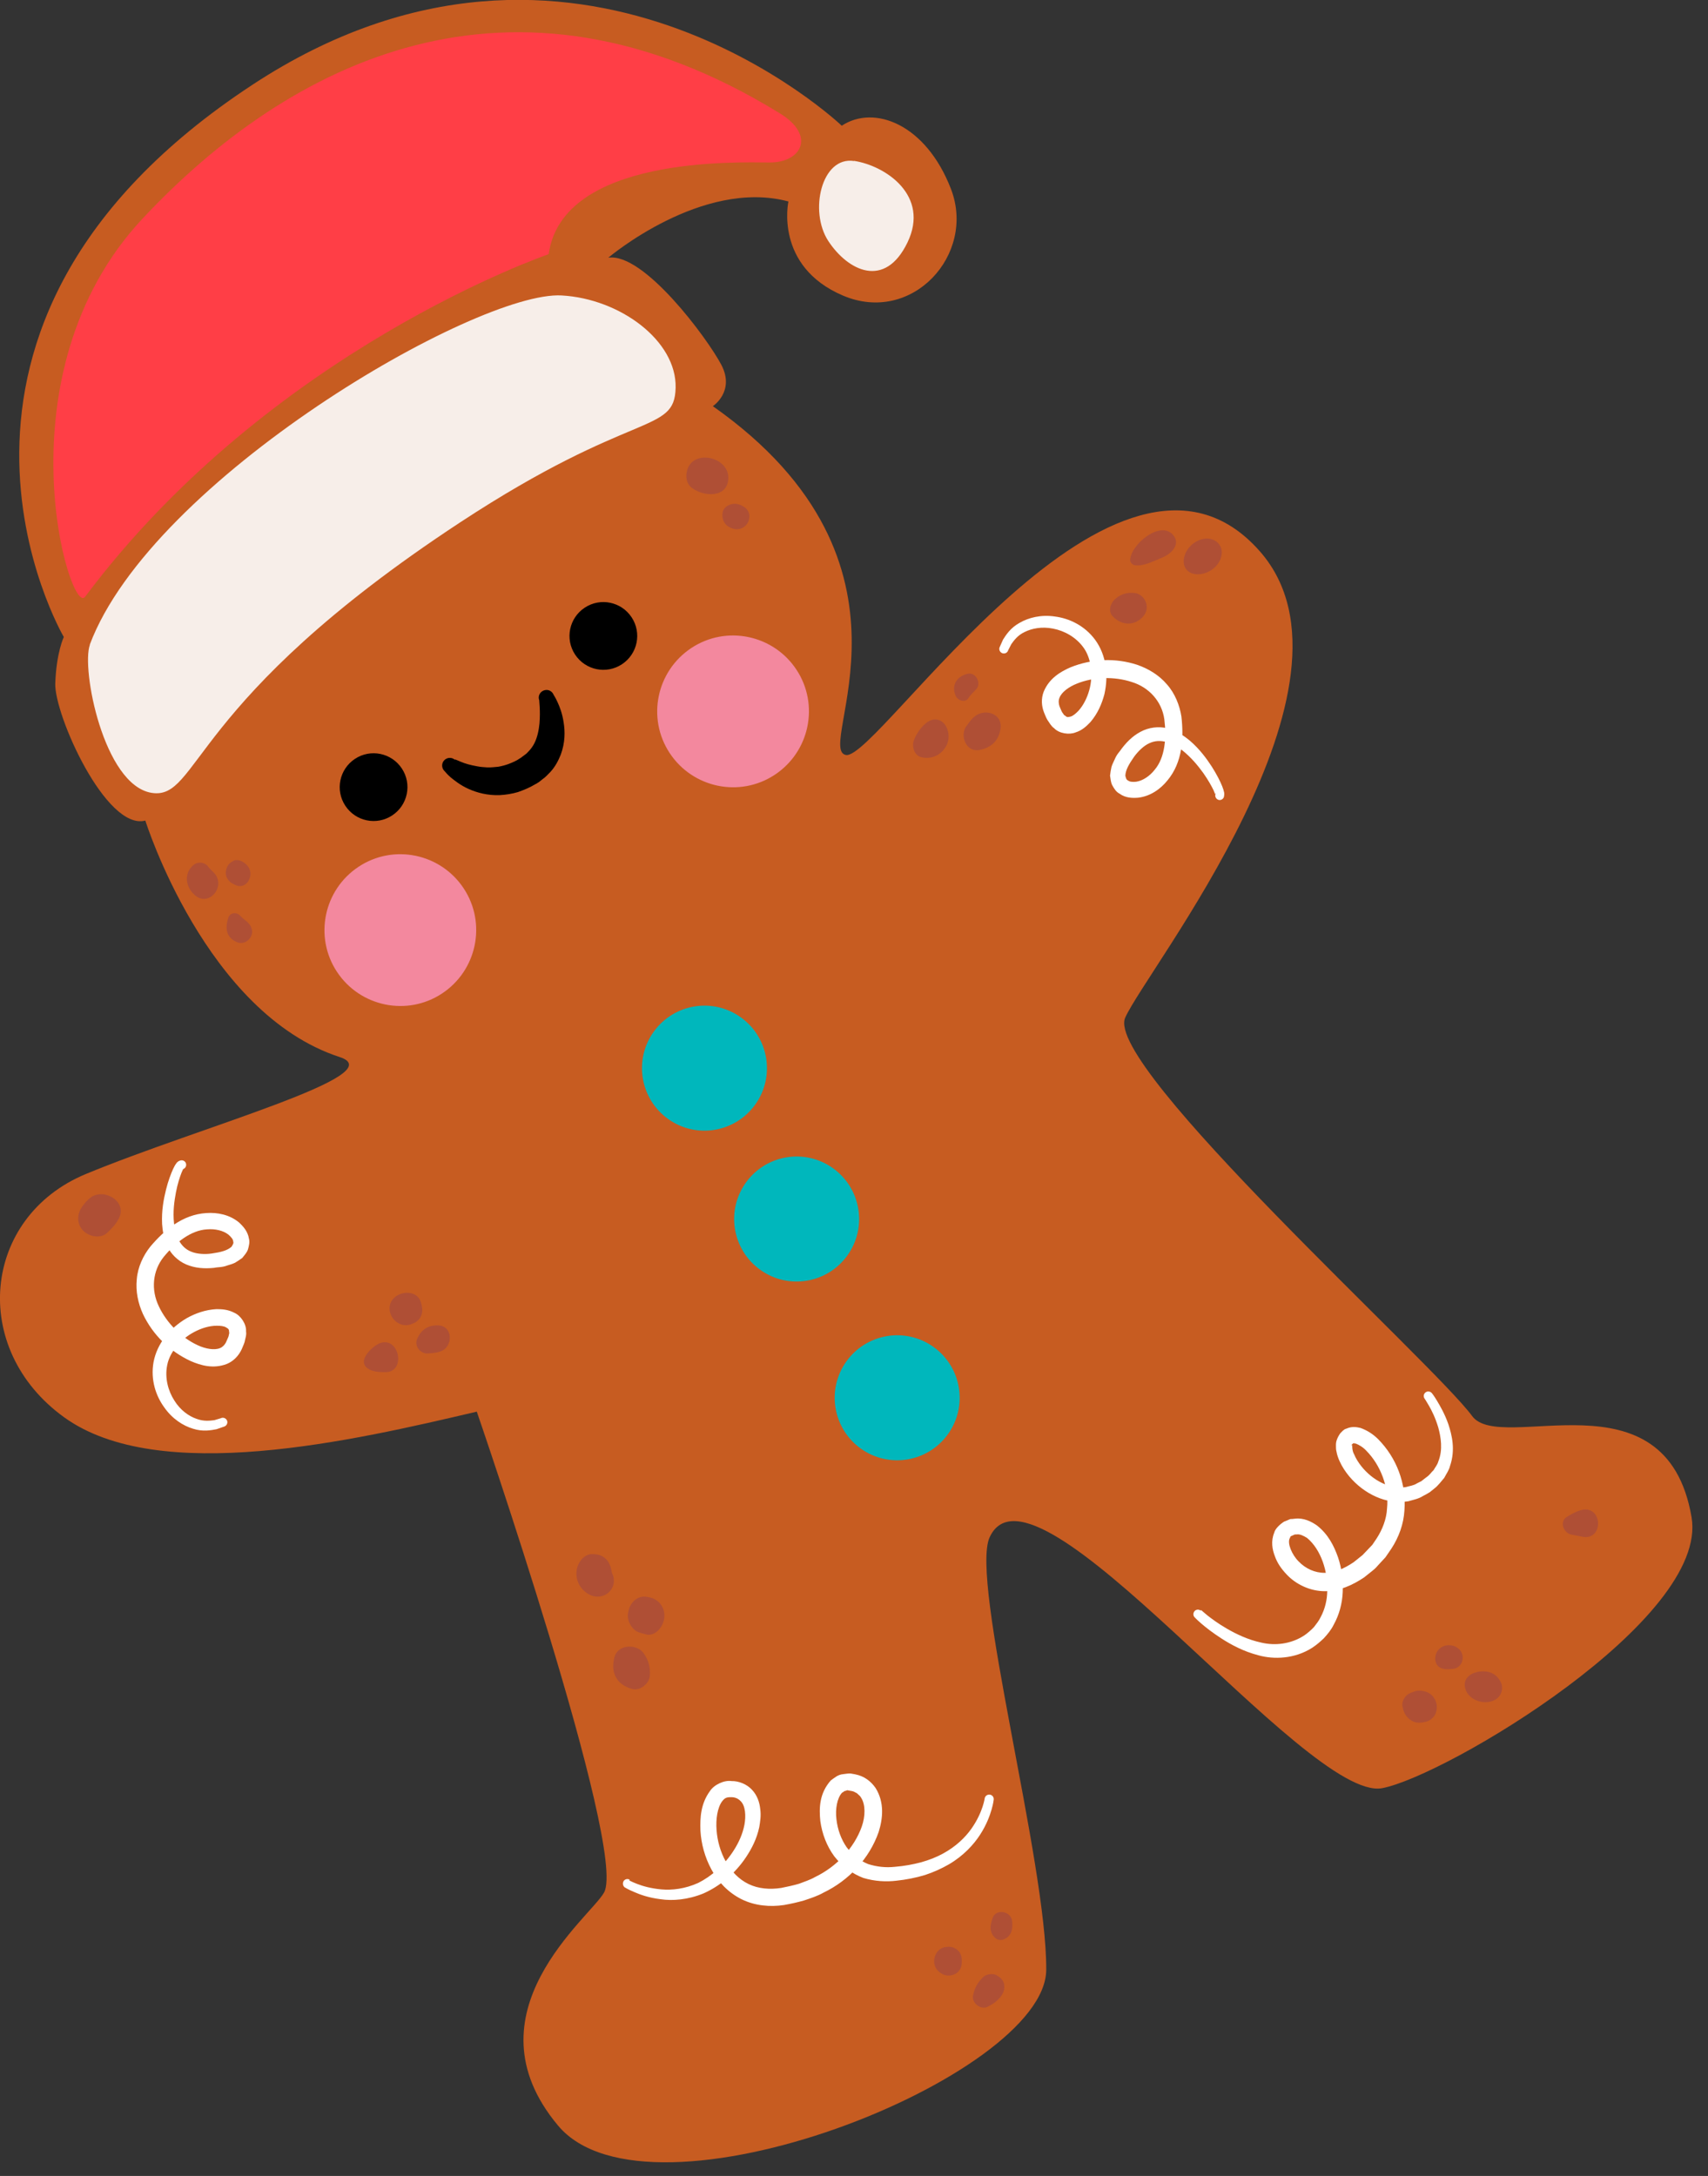 <svg width="106" height="135" viewBox="0 0 106 135" fill="none" xmlns="http://www.w3.org/2000/svg">
<rect x="0" y="0" width="106" height="135" fill="#333333" stroke="none"/>
<g clip-path="url(#clip0_318_148)">
<path d="M3.96 39.52C3.96 39.52 3.5 40.47 3.43 42.4C3.36 44.33 6.58 51.55 9.02 50.91C9.02 50.91 12.76 62.87 21.08 65.58C24.45 66.68 12.31 69.94 5.32 72.84C-1.1 75.51 -1.91 83.68 3.98 87.93C9.87 92.18 21.93 89.38 29.59 87.58C29.59 87.58 38.95 114.74 37.49 117.41C36.65 118.95 28.79 124.89 34.63 131.87C40.28 138.63 64.89 128.86 64.93 122.21C64.97 115.56 60.18 98.05 61.42 95.37C64.16 89.45 81.06 111.83 85.78 110.94C89.73 110.19 106.07 100.48 104.98 94.13C103.4 84.89 93.13 90.27 91.36 87.85C88.93 84.54 68.49 66.15 69.83 63.14C71.16 60.13 85.37 42.44 78.21 34.23C69.38 24.11 54.5 47.21 52.5 46.84C50.5 46.48 58.2 35.01 44.24 25.2C44.24 25.2 45.63 24.29 44.77 22.64C43.91 21 39.95 15.65 37.75 15.99C37.75 15.99 43.56 11.06 48.93 12.5C48.93 12.5 48.04 16.52 52.32 18.34C56.61 20.16 60.58 15.79 59.02 11.73C57.46 7.68 54.24 6.48 52.24 7.8C52.24 7.8 35.74 -7.92 15.68 5.25C-7.32 20.34 3.96 39.52 3.96 39.52Z" fill="#C75C21"/>
<path d="M5.58 40C5.03 41.47 6.43 48.71 9.41 49.19C12.39 49.66 11.65 43.52 28.54 32.42C39.32 25.34 41.86 26.98 41.93 24.06C42 21.14 38.48 18.53 34.85 18.33C29.58 18.04 9.42 29.74 5.57 40H5.58Z" fill="#F7EEE9"/>
<path d="M5.27 37.03C4.34 38.27 -0.19 23.22 8.85 13.56C17.9 3.9 31.69 -3.26 48.41 7.04C50.64 8.41 49.75 10.09 47.76 10.08C45.76 10.07 34.91 9.68 34.05 15.77C34.05 15.77 16.78 21.66 5.27 37.04V37.03Z" fill="#FF3E46"/>
<path d="M53 9.99C50.99 9.68 50.19 13.11 51.41 14.96C52.63 16.81 54.92 17.95 56.32 15.04C57.72 12.13 54.96 10.28 53 9.98V9.99Z" fill="#F7EEE9"/>
<path d="M28.78 55.12C30.21 57.29 29.6 60.21 27.43 61.64C25.26 63.07 22.34 62.46 20.91 60.29C19.48 58.12 20.09 55.2 22.26 53.77C24.43 52.34 27.35 52.95 28.78 55.12Z" fill="#F3889E"/>
<path d="M49.43 41.55C50.86 43.72 50.25 46.64 48.08 48.07C45.91 49.5 42.99 48.89 41.56 46.72C40.13 44.55 40.74 41.63 42.91 40.2C45.08 38.77 48 39.38 49.43 41.55Z" fill="#F3889E"/>
<path d="M24.94 47.68C25.58 48.65 25.31 49.95 24.34 50.59C23.37 51.23 22.07 50.96 21.43 49.99C20.79 49.02 21.06 47.72 22.03 47.08C23 46.44 24.3 46.71 24.94 47.68Z" fill="black"/>
<path d="M39.2 38.3C39.84 39.27 39.57 40.57 38.6 41.21C37.63 41.85 36.33 41.58 35.69 40.61C35.05 39.64 35.32 38.34 36.29 37.7C37.26 37.06 38.56 37.33 39.2 38.3Z" fill="black"/>
<path d="M28.26 47.12C28.26 47.12 28.37 47.17 28.62 47.27C28.85 47.37 29.2 47.47 29.6 47.54C29.8 47.58 30.02 47.6 30.24 47.61C30.46 47.62 30.69 47.59 30.92 47.57C31.15 47.53 31.38 47.47 31.61 47.38C31.84 47.29 32.07 47.19 32.28 47.04L32.36 46.99H32.38L32.39 46.97C32.36 46.99 32.45 46.93 32.33 47.01L32.38 46.97L32.57 46.83C32.73 46.72 32.74 46.67 32.81 46.61C32.93 46.49 33.07 46.3 33.16 46.12C33.35 45.75 33.44 45.3 33.48 44.89C33.55 44.07 33.45 43.43 33.47 43.46C33.37 43.21 33.49 42.94 33.74 42.84C33.99 42.74 34.26 42.86 34.36 43.11C34.36 43.12 34.47 43.27 34.6 43.56C34.73 43.84 34.9 44.27 34.98 44.82C35.07 45.37 35.08 46.07 34.8 46.82C34.65 47.19 34.47 47.55 34.16 47.89C34 48.06 33.81 48.25 33.7 48.32L33.51 48.47L33.46 48.51L33.39 48.56H33.37L33.34 48.59L33.21 48.66C32.88 48.86 32.52 49.01 32.15 49.14C31.78 49.25 31.39 49.31 31.02 49.33C30.27 49.36 29.6 49.18 29.09 48.95C28.57 48.72 28.22 48.43 27.97 48.23C27.74 48.03 27.6 47.85 27.61 47.86C27.41 47.69 27.38 47.39 27.55 47.19C27.72 46.99 28.02 46.96 28.22 47.13L28.26 47.12Z" fill="black"/>
<path d="M46.87 68.53C45.62 70.27 43.2 70.67 41.46 69.42C39.72 68.17 39.32 65.75 40.57 64.01C41.82 62.27 44.24 61.87 45.98 63.12C47.72 64.37 48.12 66.79 46.87 68.53Z" fill="#00B7BC"/>
<path d="M52.59 77.89C51.34 79.63 48.92 80.03 47.18 78.78C45.44 77.53 45.04 75.11 46.29 73.37C47.54 71.63 49.96 71.23 51.7 72.48C53.44 73.73 53.84 76.15 52.59 77.89Z" fill="#00B7BC"/>
<path d="M58.83 88.98C57.58 90.72 55.16 91.12 53.42 89.87C51.68 88.62 51.28 86.2 52.53 84.46C53.78 82.72 56.2 82.32 57.94 83.57C59.68 84.82 60.08 87.24 58.83 88.98Z" fill="#00B7BC"/>
<path d="M11.33 72.54C11.33 72.54 11.33 72.54 11.3 72.55C11.27 72.57 11.38 72.53 11.38 72.51C11.36 72.55 11.31 72.64 11.26 72.77C11.16 73.03 11.02 73.44 10.92 73.97C10.82 74.5 10.72 75.17 10.8 75.89C10.87 76.61 11.16 77.39 11.88 77.66C12.22 77.8 12.71 77.83 13.13 77.77C13.69 77.69 14.1 77.59 14.37 77.35C14.44 77.22 14.52 77.14 14.47 77.01C14.47 76.89 14.33 76.73 14.18 76.6C13.85 76.34 13.35 76.23 12.86 76.27C11.85 76.32 10.88 77.1 10.16 77.98C9.47 78.84 9.36 80.02 9.86 81.05C10.34 82.07 11.24 82.98 12.25 83.45C12.75 83.69 13.31 83.78 13.65 83.64C13.81 83.58 13.95 83.43 14.02 83.29C14.07 83.16 14.16 82.99 14.19 82.89C14.19 82.81 14.25 82.72 14.22 82.65C14.22 82.48 14.18 82.44 14.04 82.36C13.91 82.27 13.68 82.25 13.45 82.25C12.98 82.25 12.48 82.41 12.05 82.64C11.19 83.09 10.53 83.91 10.38 84.68C10.21 85.49 10.44 86.3 10.82 86.89C11.19 87.49 11.72 87.86 12.18 88.02C12.65 88.2 13.04 88.14 13.3 88.11C13.56 88.03 13.7 87.99 13.7 87.99L13.75 87.97C13.9 87.93 14.05 88.01 14.1 88.16C14.14 88.3 14.06 88.45 13.93 88.5C13.93 88.5 13.76 88.56 13.44 88.67C13.12 88.73 12.6 88.84 11.98 88.64C11.37 88.46 10.69 88.03 10.19 87.31C9.68 86.61 9.33 85.61 9.53 84.5C9.75 83.36 10.52 82.41 11.59 81.78C12.13 81.48 12.74 81.26 13.43 81.22C13.78 81.22 14.15 81.24 14.55 81.45C14.94 81.62 15.3 82.15 15.27 82.6C15.31 82.83 15.22 83.04 15.18 83.26C15.12 83.45 15.06 83.55 15 83.71C14.81 84.12 14.49 84.45 14.08 84.62C13.25 84.94 12.47 84.72 11.83 84.44C10.54 83.84 9.49 82.83 8.87 81.52C8.57 80.86 8.41 80.11 8.49 79.36C8.55 78.61 8.89 77.89 9.33 77.34C10.2 76.31 11.34 75.35 12.8 75.26C13.5 75.21 14.25 75.36 14.83 75.84C15.1 76.09 15.38 76.4 15.45 76.85C15.51 77.06 15.45 77.29 15.39 77.51C15.32 77.72 15.17 77.87 15.04 78.04C14.89 78.15 14.74 78.25 14.59 78.34C14.43 78.42 14.27 78.46 14.11 78.51C13.77 78.64 13.56 78.6 13.28 78.66C12.67 78.72 12.11 78.68 11.56 78.45C11.02 78.22 10.58 77.77 10.38 77.3C10.16 76.83 10.09 76.36 10.06 75.94C10.02 75.09 10.16 74.39 10.3 73.82C10.44 73.25 10.61 72.82 10.74 72.53C10.81 72.38 10.87 72.27 10.94 72.18C10.98 72.1 11.13 72.01 11.13 72.02C11.15 72.02 11.16 72.01 11.16 72.01C11.3 71.95 11.47 72.01 11.53 72.15C11.59 72.29 11.53 72.45 11.41 72.51L11.36 72.54H11.33Z" fill="white"/>
<path d="M75.44 49.24C75.44 49.24 75.44 49.24 75.44 49.21C75.44 49.18 75.4 49.28 75.41 49.29C75.4 49.24 75.37 49.15 75.31 49.02C75.19 48.77 74.98 48.39 74.67 47.95C74.35 47.51 73.93 46.99 73.36 46.54C72.79 46.1 72.02 45.78 71.33 46.11C70.99 46.26 70.64 46.6 70.39 46.94C70.07 47.4 69.85 47.77 69.84 48.13C69.88 48.27 69.89 48.38 70.02 48.43C70.11 48.51 70.32 48.52 70.51 48.5C70.92 48.44 71.35 48.15 71.65 47.77C72.31 47 72.4 45.76 72.26 44.63C72.11 43.53 71.32 42.64 70.23 42.31C69.16 41.96 67.88 41.99 66.84 42.41C66.33 42.61 65.87 42.95 65.75 43.3C65.68 43.46 65.7 43.66 65.75 43.81C65.81 43.94 65.87 44.12 65.93 44.21C65.99 44.26 66.01 44.37 66.09 44.39C66.21 44.51 66.27 44.5 66.43 44.46C66.58 44.43 66.76 44.27 66.92 44.11C67.24 43.76 67.47 43.29 67.6 42.82C67.86 41.89 67.72 40.85 67.26 40.2C66.78 39.52 66.04 39.13 65.35 39C64.66 38.86 64.03 38.99 63.59 39.21C63.14 39.42 62.91 39.76 62.76 39.97C62.64 40.21 62.57 40.34 62.57 40.34L62.55 40.39C62.48 40.53 62.31 40.58 62.17 40.51C62.04 40.44 61.98 40.28 62.04 40.15C62.04 40.15 62.11 39.99 62.25 39.68C62.43 39.4 62.71 38.95 63.28 38.64C63.83 38.32 64.61 38.12 65.47 38.25C66.33 38.36 67.3 38.79 67.97 39.7C68.65 40.64 68.81 41.86 68.54 43.07C68.38 43.67 68.13 44.26 67.68 44.79C67.44 45.04 67.17 45.31 66.75 45.44C66.36 45.6 65.73 45.51 65.42 45.18C65.23 45.05 65.13 44.84 65 44.66C64.9 44.49 64.87 44.37 64.8 44.22C64.63 43.8 64.61 43.34 64.77 42.92C65.11 42.09 65.8 41.68 66.44 41.4C67.76 40.87 69.22 40.8 70.59 41.25C71.27 41.49 71.93 41.88 72.42 42.46C72.92 43.02 73.21 43.76 73.32 44.46C73.47 45.8 73.39 47.29 72.46 48.41C72.02 48.96 71.39 49.4 70.64 49.49C70.27 49.52 69.85 49.51 69.48 49.24C69.28 49.14 69.15 48.94 69.04 48.74C68.93 48.55 68.93 48.33 68.89 48.12C68.91 47.94 68.94 47.76 68.98 47.58C69.03 47.41 69.11 47.27 69.18 47.11C69.32 46.77 69.49 46.64 69.64 46.41C70.02 45.92 70.43 45.55 70.97 45.31C71.51 45.08 72.13 45.06 72.62 45.24C73.11 45.4 73.5 45.67 73.83 45.94C74.47 46.49 74.89 47.08 75.21 47.57C75.52 48.06 75.73 48.48 75.85 48.78C75.91 48.93 75.95 49.06 75.97 49.16C75.99 49.24 75.97 49.41 75.96 49.41C75.96 49.43 75.96 49.44 75.96 49.44C75.91 49.59 75.75 49.67 75.61 49.62C75.47 49.57 75.39 49.42 75.43 49.28L75.45 49.22L75.44 49.24Z" fill="white"/>
<path d="M39.05 116.66C39.05 116.66 39.2 116.75 39.54 116.88C39.87 117.01 40.38 117.16 41.04 117.22C41.7 117.28 42.51 117.19 43.33 116.82C44.13 116.42 44.96 115.72 45.55 114.78C45.85 114.31 46.09 113.78 46.2 113.21C46.3 112.67 46.27 112.02 45.95 111.73C45.8 111.58 45.61 111.49 45.34 111.5C45.08 111.5 44.98 111.55 44.82 111.75C44.52 112.15 44.42 112.87 44.47 113.53C44.56 114.87 45.25 116.31 46.46 116.89C47.06 117.18 47.77 117.24 48.48 117.13C48.78 117.07 49.26 116.97 49.59 116.87C49.92 116.74 50.26 116.64 50.59 116.45C51.92 115.81 53.01 114.65 53.48 113.33C53.71 112.68 53.72 111.96 53.44 111.53C53.38 111.41 53.27 111.35 53.19 111.26L53.02 111.17L52.98 111.15H52.96C52.96 111.15 52.87 111.11 53.03 111.15H53.01L52.87 111.12L52.59 111.07C52.51 111.07 52.52 111.11 52.48 111.11C52.43 111.08 52.34 111.19 52.26 111.22C51.95 111.55 51.83 112.25 51.91 112.87C51.98 113.5 52.2 114.11 52.54 114.6C52.9 115.08 53.36 115.44 53.88 115.65C54.42 115.82 54.97 115.88 55.53 115.82C56.15 115.77 56.66 115.67 57.16 115.54C57.66 115.4 58.12 115.22 58.52 115C59.33 114.56 59.91 113.99 60.29 113.45C60.67 112.91 60.87 112.42 60.98 112.09C61.09 111.75 61.11 111.57 61.11 111.58C61.13 111.43 61.27 111.32 61.43 111.34C61.58 111.36 61.69 111.5 61.67 111.65C61.67 111.65 61.65 111.88 61.54 112.26C61.43 112.64 61.23 113.2 60.83 113.82C60.43 114.44 59.8 115.13 58.9 115.66C58.45 115.92 57.95 116.15 57.4 116.33C56.84 116.5 56.22 116.62 55.64 116.68C55 116.76 54.28 116.72 53.58 116.51C52.89 116.25 52.25 115.78 51.77 115.16C51.31 114.53 51.02 113.78 50.91 112.98C50.83 112.19 50.84 111.27 51.56 110.46C51.79 110.3 51.99 110.1 52.33 110.07C52.48 110.05 52.68 110.02 52.79 110.03L53.07 110.08C53.63 110.19 54.04 110.5 54.34 110.93C54.9 111.83 54.79 112.83 54.53 113.66C53.95 115.32 52.67 116.67 51.11 117.42C50.74 117.63 50.31 117.77 49.89 117.91C49.46 118.03 49.15 118.1 48.66 118.19C47.79 118.32 46.85 118.24 46.02 117.83C45.2 117.42 44.55 116.74 44.15 115.98C43.74 115.22 43.52 114.4 43.47 113.58C43.44 112.76 43.49 111.9 44.06 111.12C44.32 110.72 44.95 110.43 45.4 110.5C45.84 110.49 46.35 110.69 46.67 111.04C47 111.39 47.14 111.83 47.18 112.23C47.24 112.63 47.18 113.01 47.12 113.36C46.97 114.07 46.66 114.68 46.3 115.22C45.58 116.3 44.62 117.04 43.66 117.47C42.68 117.87 41.73 117.94 41 117.83C40.26 117.74 39.71 117.54 39.35 117.38C38.99 117.23 38.8 117.11 38.8 117.11H38.79C38.66 117.02 38.62 116.85 38.7 116.71C38.78 116.58 38.95 116.54 39.08 116.62L39.05 116.66Z" fill="white"/>
<path d="M74.53 99.88C74.53 99.88 74.67 100 74.93 100.22C75.2 100.43 75.61 100.74 76.17 101.06C76.73 101.38 77.44 101.73 78.28 101.91C79.12 102.11 80.11 102.01 80.95 101.46C81.09 101.37 81.4 101.11 81.55 100.94C81.69 100.75 81.85 100.57 81.97 100.31C82.22 99.84 82.37 99.27 82.37 98.68C82.42 97.53 81.99 96.13 81.11 95.41C80.89 95.28 80.67 95.16 80.45 95.2H80.37H80.35H80.34C80.26 95.23 80.44 95.16 80.42 95.17L80.36 95.2L80.11 95.31C80.04 95.35 80.11 95.37 80.08 95.37C80.07 95.36 80.06 95.41 80.04 95.44C79.88 95.75 80.18 96.46 80.59 96.87C81.02 97.32 81.61 97.59 82.22 97.58C82.84 97.58 83.45 97.3 84.01 96.92L84.41 96.6L84.51 96.52C84.51 96.52 84.57 96.46 84.53 96.51L84.58 96.46L84.78 96.25L85.17 95.84L85.44 95.44C85.79 94.9 86.05 94.24 86.08 93.59C86.22 92.28 85.67 90.89 84.8 90.01C84.59 89.78 84.34 89.64 84.14 89.56C84.1 89.56 84.06 89.56 84.03 89.54C83.99 89.53 84 89.56 83.98 89.55H83.97C83.97 89.55 84.14 89.42 84.05 89.48H84.04L84.02 89.51L83.92 89.6C83.81 89.68 83.92 89.66 83.92 89.65C83.92 89.67 83.9 90 84.04 90.23C84.14 90.48 84.3 90.73 84.48 90.96C85.21 91.88 86.3 92.41 87.25 92.26C87.48 92.19 87.72 92.17 87.92 92.04C88.01 91.99 88.16 91.92 88.2 91.9L88.51 91.66C88.75 91.5 88.81 91.35 88.97 91.21C89.07 91.03 89.21 90.87 89.26 90.68C89.56 89.94 89.42 89.15 89.26 88.56C89.08 87.96 88.85 87.5 88.68 87.21C88.51 86.91 88.41 86.77 88.41 86.77C88.32 86.64 88.35 86.47 88.48 86.38C88.6 86.29 88.77 86.32 88.87 86.44C88.87 86.44 89 86.6 89.19 86.92C89.38 87.24 89.66 87.71 89.89 88.37C90.1 89.02 90.34 89.93 89.99 90.95C89.93 91.21 89.76 91.44 89.63 91.69C89.45 91.9 89.23 92.19 89.04 92.33L88.73 92.58C88.54 92.7 88.45 92.74 88.3 92.82C88.04 92.99 87.71 93.05 87.4 93.14C86.06 93.37 84.65 92.69 83.73 91.59C83.5 91.31 83.29 91 83.13 90.64C83.05 90.46 82.98 90.27 82.94 90.04C82.91 89.94 82.91 89.81 82.91 89.69C82.91 89.56 82.91 89.45 82.99 89.26C83.06 89.09 83.19 88.89 83.23 88.87L83.32 88.78L83.34 88.76H83.35C83.27 88.81 83.47 88.66 83.46 88.67L83.57 88.63C83.89 88.49 84.17 88.53 84.43 88.59C84.88 88.75 85.24 89 85.53 89.29C86.66 90.43 87.29 92.04 87.16 93.71C87.11 94.55 86.82 95.36 86.35 96.08L85.98 96.62L85.59 97.04L85.4 97.25L85.35 97.3C85.27 97.38 85.29 97.35 85.26 97.38L85.14 97.48L84.65 97.87C83.96 98.33 83.14 98.72 82.22 98.72C81.31 98.72 80.42 98.3 79.83 97.66C79.53 97.34 79.27 96.98 79.12 96.55C78.96 96.14 78.86 95.62 79.08 95.09C79.13 94.84 79.48 94.53 79.7 94.4L79.95 94.3L80.01 94.27C80.01 94.27 80.19 94.21 80.12 94.24H80.14H80.19L80.38 94.22C80.9 94.16 81.37 94.39 81.73 94.64C82.43 95.19 82.79 95.91 83.04 96.62C83.28 97.33 83.36 98.07 83.33 98.78C83.3 99.49 83.11 100.19 82.77 100.8C82.62 101.11 82.39 101.39 82.15 101.65C81.89 101.89 81.75 102.02 81.42 102.24C80.33 102.93 79.05 102.96 78.11 102.7C77.15 102.45 76.41 102.04 75.83 101.67C74.68 100.93 74.14 100.34 74.14 100.34C74.03 100.23 74.04 100.05 74.15 99.94C74.25 99.84 74.42 99.84 74.52 99.93L74.53 99.88Z" fill="white"/>
<g style="mix-blend-mode:multiply" opacity="0.22">
<path d="M38.14 102.79C37.87 103.76 38.26 104.53 39.25 104.79C39.73 104.92 40.3 104.44 40.33 103.97C40.37 103.44 40.25 102.99 39.94 102.56C39.51 101.97 38.36 102.01 38.14 102.79Z" fill="#5C217B"/>
</g>
<g style="mix-blend-mode:multiply" opacity="0.22">
<path d="M40.27 99.09L40.14 99.07C39.57 98.97 39.12 99.41 39.01 99.93L38.98 100.07C38.88 100.53 39.22 101.14 39.67 101.28C39.82 101.33 39.98 101.37 40.13 101.41C40.43 101.48 40.73 101.3 40.92 101.08C41.03 100.95 41.1 100.81 41.16 100.66C41.41 99.95 41.01 99.22 40.26 99.09H40.27Z" fill="#5C217B"/>
</g>
<g style="mix-blend-mode:multiply" opacity="0.22">
<path d="M36.74 96.42C36.25 96.42 35.89 96.91 35.8 97.34C35.68 97.96 35.96 98.56 36.49 98.88C37.47 99.48 38.54 98.46 37.91 97.46C38.04 97.66 37.96 97.53 37.93 97.36C37.88 97.12 37.79 96.91 37.62 96.74C37.37 96.48 37.09 96.42 36.74 96.42Z" fill="#5C217B"/>
</g>
<g style="mix-blend-mode:multiply" opacity="0.22">
<path d="M88.36 104.92C88.18 104.88 88.02 104.87 87.84 104.92C87.79 104.93 87.37 105.09 87.53 105.04C87.23 105.14 86.97 105.54 87.04 105.86C87.07 105.99 87.09 106.12 87.15 106.25C87.34 106.65 87.73 106.93 88.2 106.87C88.25 106.87 88.3 106.86 88.34 106.85C89.47 106.7 89.42 105.14 88.36 104.92Z" fill="#5C217B"/>
</g>
<g style="mix-blend-mode:multiply" opacity="0.22">
<path d="M91.69 103.73C91.18 103.84 90.79 104.19 90.93 104.74C91.14 105.55 92.27 105.85 92.89 105.39C93.18 105.18 93.31 104.74 93.16 104.41C92.89 103.79 92.31 103.6 91.68 103.73H91.69Z" fill="#5C217B"/>
</g>
<g style="mix-blend-mode:multiply" opacity="0.22">
<path d="M90.36 102.17C89.92 101.96 89.35 102.08 89.14 102.56C89 102.87 89.06 103.31 89.39 103.47C89.64 103.59 89.9 103.57 90.17 103.54C90.9 103.46 90.98 102.47 90.36 102.18V102.17Z" fill="#5C217B"/>
</g>
<g style="mix-blend-mode:multiply" opacity="0.22">
<path d="M98.05 93.71C97.76 93.8 97.5 93.95 97.24 94.11C96.75 94.41 97.05 95.13 97.53 95.21C97.77 95.25 98.01 95.31 98.25 95.35C99.57 95.56 99.46 93.26 98.05 93.71Z" fill="#5C217B"/>
</g>
<g style="mix-blend-mode:multiply" opacity="0.22">
<path d="M61.84 122.54C61.62 122.42 61.23 122.47 61.04 122.64C60.67 122.99 60.5 123.3 60.39 123.79C60.28 124.26 60.87 124.73 61.3 124.5C61.65 124.32 61.95 124.12 62.17 123.78C62.36 123.49 62.41 123.09 62.17 122.8C62.07 122.68 61.97 122.62 61.84 122.54Z" fill="#5C217B"/>
</g>
<g style="mix-blend-mode:multiply" opacity="0.22">
<path d="M61.6 119.01C61.43 119.48 61.39 119.89 61.78 120.25C61.91 120.37 62.14 120.39 62.3 120.32C62.8 120.11 62.87 119.65 62.81 119.17C62.74 118.57 61.81 118.39 61.6 119V119.01Z" fill="#5C217B"/>
</g>
<g style="mix-blend-mode:multiply" opacity="0.22">
<path d="M58.81 120.79C58.81 120.79 58.75 120.79 58.73 120.79C57.97 120.85 57.7 121.91 58.3 122.35C58.33 122.37 58.35 122.39 58.38 122.41C58.86 122.76 59.62 122.5 59.68 121.87C59.69 121.74 59.7 121.6 59.68 121.47C59.63 121.03 59.23 120.75 58.8 120.78L58.81 120.79Z" fill="#5C217B"/>
</g>
<g style="mix-blend-mode:multiply" opacity="0.22">
<path d="M57.59 44.77C57.21 45.04 56.88 45.48 56.72 45.92C56.58 46.29 56.72 46.85 57.15 46.97C58.24 47.27 59.25 46.16 58.73 45.1C58.51 44.65 58.01 44.49 57.59 44.78V44.77Z" fill="#5C217B"/>
</g>
<g style="mix-blend-mode:multiply" opacity="0.22">
<path d="M60.06 41.8C59.38 41.95 59.01 42.53 59.32 43.19C59.45 43.47 59.92 43.62 60.11 43.3C60.24 43.09 60.44 42.93 60.6 42.74C60.91 42.37 60.56 41.69 60.06 41.8Z" fill="#5C217B"/>
</g>
<g style="mix-blend-mode:multiply" opacity="0.22">
<path d="M60.4 44.52C60.23 44.7 60.1 44.87 59.96 45.07C59.55 45.66 59.97 46.69 60.79 46.53C61.52 46.38 61.97 45.97 62.09 45.23C62.25 44.21 61.01 43.9 60.4 44.53V44.52Z" fill="#5C217B"/>
</g>
<g style="mix-blend-mode:multiply" opacity="0.22">
<path d="M70.14 34.76C70.14 34.92 70.3 35.05 70.44 35.07C70.99 35.15 71.65 34.78 72.16 34.58C72.66 34.37 73.26 33.82 72.85 33.25C72.07 32.18 70.13 33.81 70.14 34.77V34.76Z" fill="#5C217B"/>
</g>
<g style="mix-blend-mode:multiply" opacity="0.22">
<path d="M75.12 33.43C74.41 33.31 73.69 33.84 73.5 34.53C73.33 35.14 73.69 35.63 74.33 35.63C75.04 35.63 75.75 35.08 75.82 34.37C75.87 33.92 75.57 33.52 75.12 33.44V33.43Z" fill="#5C217B"/>
</g>
<g style="mix-blend-mode:multiply" opacity="0.22">
<path d="M70.41 36.79C69.94 36.74 69.54 36.86 69.19 37.18C68.92 37.43 68.75 37.91 69.05 38.23C69.62 38.84 70.46 38.86 70.99 38.19C71.4 37.68 71.06 36.86 70.41 36.79Z" fill="#5C217B"/>
</g>
<g style="mix-blend-mode:multiply" opacity="0.22">
<path d="M5.65 74.28C5.41 74.45 5.25 74.65 5.08 74.89C4.76 75.35 4.77 75.97 5.18 76.37C5.55 76.73 6.25 76.87 6.66 76.48C6.95 76.2 7.18 75.97 7.37 75.61C7.93 74.55 6.49 73.7 5.64 74.28H5.65Z" fill="#5C217B"/>
</g>
<g style="mix-blend-mode:multiply" opacity="0.22">
<path d="M23.5 83.37C23.07 83.57 22.15 84.43 22.82 84.9C23.13 85.12 23.58 85.13 23.94 85.13C25.25 85.11 24.75 82.78 23.49 83.37H23.5Z" fill="#5C217B"/>
</g>
<g style="mix-blend-mode:multiply" opacity="0.22">
<path d="M27.23 82.23C26.6 82.19 26.14 82.48 25.89 83.06C25.69 83.52 26.1 84.02 26.58 83.97C26.88 83.94 27.15 83.93 27.42 83.81C28.12 83.49 28.1 82.29 27.23 82.23Z" fill="#5C217B"/>
</g>
<g style="mix-blend-mode:multiply" opacity="0.22">
<path d="M24.25 80.81C23.92 81.6 24.75 82.49 25.56 82.14C25.59 82.13 25.62 82.11 25.66 82.1C26.15 81.89 26.29 81.42 26.16 80.94C26.16 80.9 26.14 80.87 26.13 80.83C25.9 79.93 24.56 80.07 24.25 80.82V80.81Z" fill="#5C217B"/>
</g>
<g style="mix-blend-mode:multiply" opacity="0.22">
<path d="M12.92 53.77C12.73 53.49 12.29 53.44 12.03 53.65C11.37 54.17 11.52 55.07 12.12 55.56C12.94 56.24 13.94 55.11 13.39 54.29C13.26 54.09 13.02 53.92 12.92 53.77Z" fill="#5C217B"/>
</g>
<g style="mix-blend-mode:multiply" opacity="0.22">
<path d="M14.91 56.82C14.72 56.58 14.29 56.6 14.18 56.91C13.96 57.54 14.01 58.16 14.7 58.45C15.24 58.68 15.82 58.11 15.6 57.56C15.44 57.16 15.12 57.08 14.91 56.81V56.82Z" fill="#5C217B"/>
</g>
<g style="mix-blend-mode:multiply" opacity="0.22">
<path d="M14.47 53.42C14.19 53.56 14.07 53.75 14.02 54.05C13.96 54.39 14.18 54.7 14.47 54.84C14.51 54.86 14.55 54.88 14.59 54.9C15.27 55.24 15.78 54.36 15.43 53.81C15.26 53.54 14.82 53.23 14.47 53.41V53.42Z" fill="#5C217B"/>
</g>
<g style="mix-blend-mode:multiply" opacity="0.22">
<path d="M42.65 29.16C42.53 29.56 42.59 30.01 42.95 30.28C43.71 30.84 45.2 30.9 45.2 29.63C45.2 28.35 43.05 27.85 42.65 29.15V29.16Z" fill="#5C217B"/>
</g>
<g style="mix-blend-mode:multiply" opacity="0.22">
<path d="M46.05 31.37C45.83 31.27 45.64 31.22 45.4 31.28C44.94 31.39 44.75 31.74 44.86 32.19C44.94 32.51 45.16 32.69 45.46 32.79C46.39 33.09 46.96 31.79 46.05 31.38V31.37Z" fill="#5C217B"/>
</g>
</g>
<defs>
<clipPath id="clip0_318_148">
<rect width="105.03" height="134.17" fill="white"/>
</clipPath>
</defs>
</svg>
